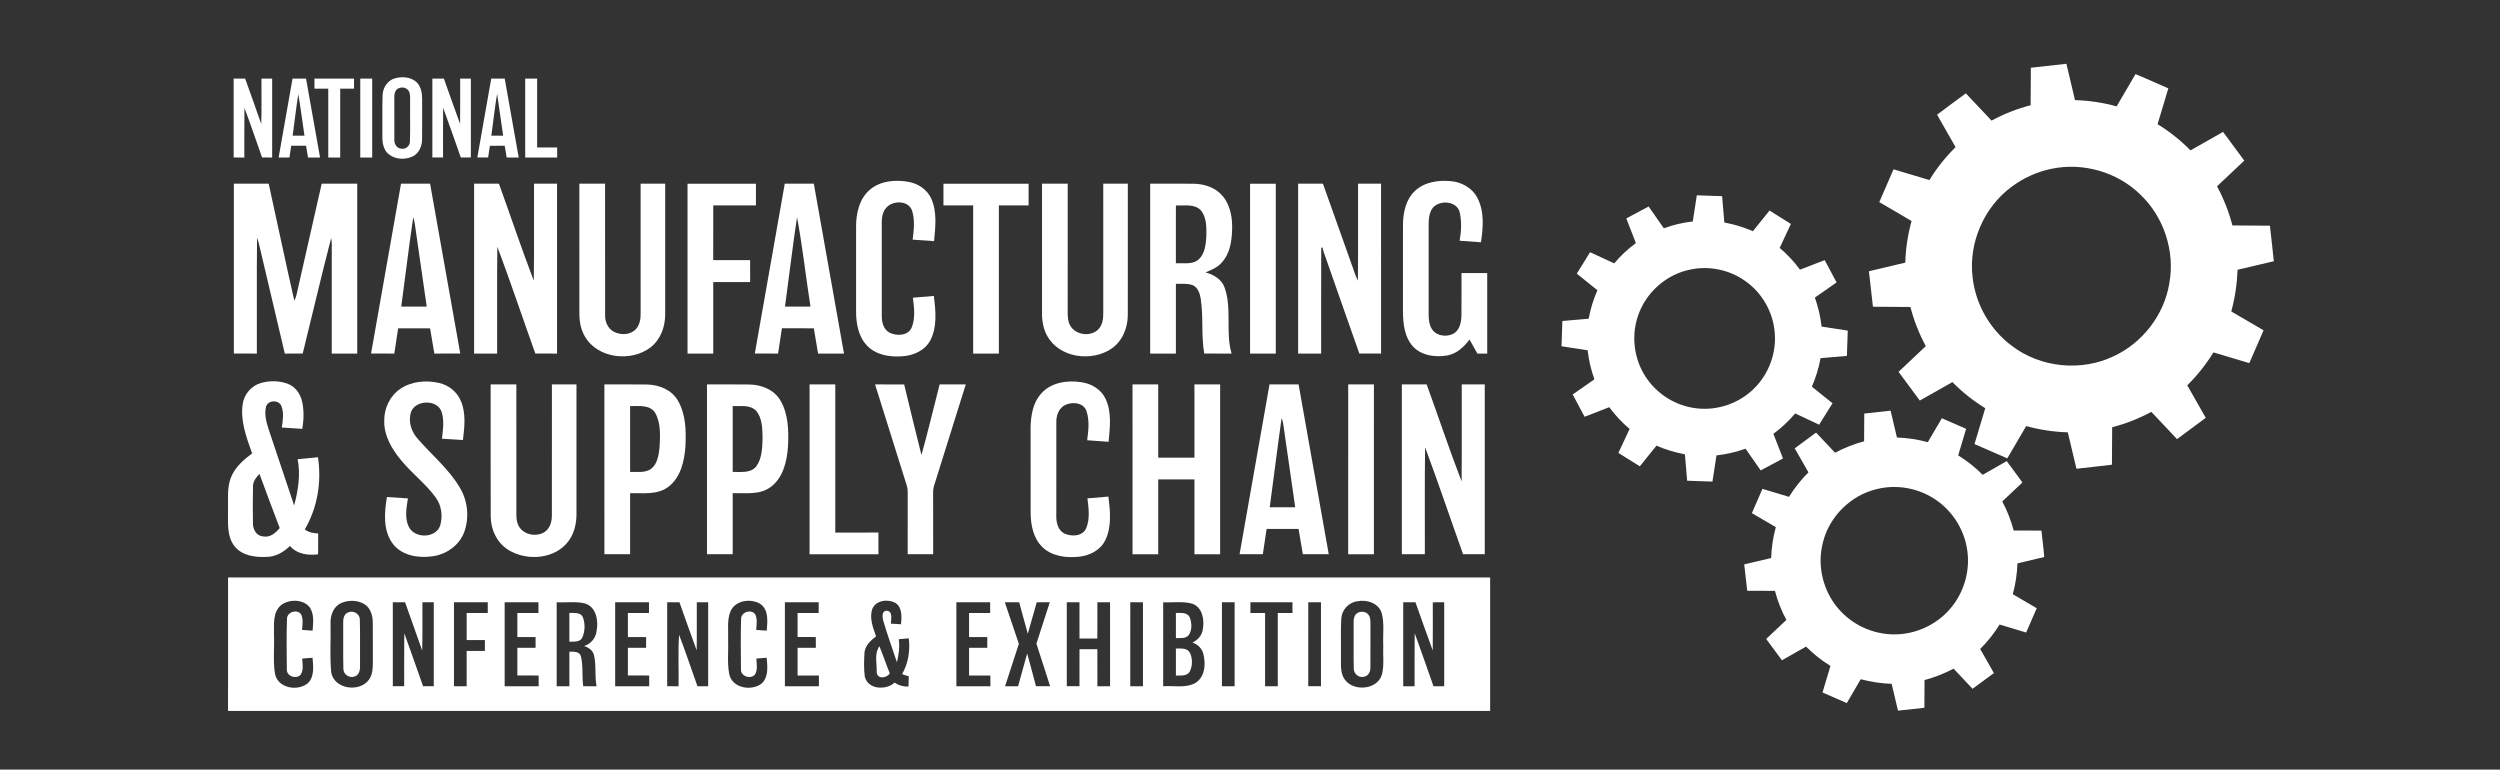 <?xml version="1.0" encoding="UTF-8"?>
<svg xmlns="http://www.w3.org/2000/svg" width="1491pt" height="459pt" viewBox="0 0 1491 459">
  <rect x="0" y="0" width="1491" height="459" fill="#333333" stroke="none"/>
  <g id="#ffffffff">
    <path fill="#ffffff" opacity="1.00" d=" M 1211.21 40.40 C 1218.28 39.66 1225.34 38.82 1232.41 38.04 C 1234.10 45.27 1235.83 52.48 1237.53 59.71 C 1245.92 59.94 1254.26 61.20 1262.35 63.45 C 1266.11 57.03 1269.87 50.60 1273.63 44.18 C 1280.16 46.99 1286.69 49.79 1293.19 52.69 C 1291.04 59.81 1288.91 66.94 1286.77 74.07 C 1293.90 78.46 1300.55 83.67 1306.38 89.69 C 1312.89 86.07 1319.34 82.33 1325.83 78.66 C 1330.04 84.37 1334.27 90.08 1338.48 95.80 C 1333.07 100.90 1327.65 106.01 1322.24 111.11 C 1326.20 118.50 1329.30 126.34 1331.42 134.46 C 1338.87 134.51 1346.31 134.53 1353.77 134.61 C 1354.52 141.68 1355.45 148.72 1356.09 155.80 C 1348.90 157.55 1341.69 159.21 1334.49 160.88 C 1334.18 169.28 1332.95 177.64 1330.73 185.75 C 1337.16 189.48 1343.57 193.26 1349.99 197.00 C 1347.15 203.52 1344.32 210.05 1341.48 216.57 C 1334.35 214.43 1327.23 212.26 1320.10 210.16 C 1315.69 217.30 1310.46 223.92 1304.48 229.80 C 1308.15 236.27 1311.84 242.72 1315.51 249.19 C 1309.81 253.43 1304.09 257.65 1298.38 261.88 C 1293.27 256.46 1288.16 251.05 1283.06 245.63 C 1275.67 249.60 1267.82 252.71 1259.70 254.81 C 1259.64 262.25 1259.63 269.70 1259.56 277.15 C 1252.50 277.94 1245.45 278.83 1238.39 279.55 C 1236.66 272.32 1234.97 265.07 1233.24 257.84 C 1224.85 257.61 1216.51 256.32 1208.42 254.11 C 1204.67 260.53 1200.91 266.95 1197.15 273.37 C 1190.64 270.50 1184.12 267.67 1177.59 264.85 C 1179.73 257.71 1181.90 250.59 1184.00 243.45 C 1176.87 239.06 1170.26 233.86 1164.41 227.88 C 1157.90 231.51 1151.47 235.26 1144.97 238.90 C 1140.74 233.19 1136.52 227.47 1132.30 221.75 C 1137.73 216.65 1143.15 211.55 1148.55 206.43 C 1144.56 199.05 1141.46 191.20 1139.37 183.08 C 1131.92 183.04 1124.47 183.03 1117.02 182.94 C 1116.22 175.88 1115.41 168.82 1114.62 161.77 C 1121.85 160.03 1129.10 158.38 1136.33 156.63 C 1136.55 148.24 1137.82 139.90 1140.06 131.81 C 1133.64 128.05 1127.22 124.27 1120.80 120.52 C 1123.63 114.00 1126.46 107.49 1129.30 100.98 C 1136.43 103.13 1143.57 105.25 1150.71 107.38 C 1155.07 100.23 1160.33 93.64 1166.30 87.75 C 1162.63 81.30 1158.98 74.83 1155.27 68.40 C 1160.95 64.10 1166.71 59.92 1172.43 55.67 C 1177.51 61.11 1182.63 66.52 1187.75 71.93 C 1195.11 67.94 1202.97 64.87 1211.07 62.75 C 1211.12 55.30 1211.15 47.85 1211.21 40.40 M 1223.47 100.68 C 1214.87 102.45 1206.69 106.17 1199.67 111.43 C 1183.21 123.62 1174.04 144.77 1176.43 165.13 C 1178.11 181.28 1186.79 196.54 1199.83 206.23 C 1216.84 219.28 1241.09 221.73 1260.44 212.52 C 1277.71 204.60 1290.63 187.92 1293.76 169.15 C 1297.35 149.90 1290.50 129.15 1276.22 115.76 C 1262.51 102.50 1242.12 96.73 1223.47 100.68 Z"></path>
    <path fill="#ffffff" opacity="1.00" d=" M 235.53 46.72 C 239.74 45.55 244.79 45.83 248.21 48.80 C 251.06 51.31 251.75 55.31 251.76 58.93 C 251.75 66.96 251.82 74.99 251.73 83.01 C 251.72 87.03 250.00 91.37 246.23 93.24 C 241.75 95.41 235.89 95.21 231.92 92.06 C 228.62 89.47 227.95 84.97 228.05 81.03 C 228.14 72.99 227.91 64.95 228.17 56.92 C 228.25 52.43 231.06 47.93 235.53 46.72 M 237.54 52.74 C 235.60 53.69 235.12 56.04 235.18 58.01 C 235.18 66.36 235.16 74.72 235.19 83.07 C 234.99 85.55 236.44 88.37 239.12 88.66 C 241.69 89.26 244.35 87.25 244.47 84.62 C 244.77 77.08 244.48 69.53 244.60 61.99 C 244.51 59.68 244.86 57.28 244.15 55.04 C 243.27 52.40 239.87 51.49 237.54 52.74 Z"></path>
    <path fill="#ffffff" opacity="1.00" d=" M 139.35 46.87 C 141.63 46.87 143.92 46.87 146.21 46.86 C 149.40 55.89 152.69 64.89 155.80 73.95 C 156.11 64.93 155.86 55.89 155.94 46.87 C 158.07 46.87 160.19 46.87 162.32 46.87 C 162.33 62.56 162.33 78.25 162.32 93.94 C 160.31 93.93 158.31 93.93 156.30 93.92 C 152.79 84.08 149.48 74.17 145.80 64.39 C 145.63 74.23 145.77 84.09 145.72 93.94 C 143.60 93.93 141.47 93.93 139.35 93.93 C 139.35 78.24 139.35 62.56 139.35 46.87 Z"></path>
    <path fill="#ffffff" opacity="1.00" d=" M 174.46 46.87 C 177.15 46.87 179.83 46.87 182.52 46.87 C 185.31 62.55 188.09 78.24 190.88 93.93 C 188.49 93.93 186.10 93.93 183.71 93.95 C 183.30 91.61 182.91 89.27 182.52 86.93 C 179.57 86.93 176.62 86.93 173.66 86.93 C 173.31 89.26 172.96 91.60 172.62 93.93 C 170.47 93.93 168.32 93.93 166.18 93.94 C 168.92 78.25 171.71 62.56 174.46 46.87 M 177.89 56.13 C 176.60 64.37 175.67 72.67 174.53 80.93 C 176.88 80.93 179.23 80.93 181.59 80.93 C 180.32 72.67 179.35 64.36 177.89 56.13 Z"></path>
    <path fill="#ffffff" opacity="1.00" d=" M 187.54 52.88 C 187.54 50.88 187.54 48.87 187.55 46.87 C 195.41 46.88 203.28 46.87 211.14 46.87 C 211.13 48.88 211.13 50.88 211.13 52.89 C 208.39 52.89 205.64 52.89 202.90 52.89 C 202.90 66.57 202.91 80.25 202.90 93.94 C 200.53 93.94 198.15 93.94 195.78 93.94 C 195.78 80.26 195.78 66.57 195.78 52.89 C 193.03 52.89 190.28 52.89 187.54 52.88 Z"></path>
    <path fill="#ffffff" opacity="1.00" d=" M 214.86 46.88 C 217.23 46.87 219.61 46.87 221.98 46.88 C 221.98 62.56 221.99 78.25 221.98 93.94 C 219.61 93.94 217.23 93.94 214.86 93.94 C 214.85 78.25 214.86 62.56 214.86 46.88 Z"></path>
    <path fill="#ffffff" opacity="1.00" d=" M 257.86 46.87 C 260.15 46.87 262.44 46.87 264.73 46.87 C 267.96 55.88 271.08 64.94 274.41 73.91 C 274.50 64.90 274.42 55.88 274.45 46.87 C 276.57 46.87 278.70 46.87 280.82 46.87 C 280.82 62.56 280.82 78.24 280.82 93.93 C 278.82 93.93 276.82 93.93 274.82 93.93 C 271.29 84.04 267.93 74.08 264.28 64.23 C 264.17 74.13 264.26 84.03 264.23 93.93 C 262.10 93.93 259.98 93.93 257.86 93.93 C 257.86 78.24 257.86 62.56 257.86 46.87 Z"></path>
    <path fill="#ffffff" opacity="1.00" d=" M 292.97 46.87 C 295.65 46.87 298.33 46.87 301.01 46.87 C 303.80 62.56 306.62 78.25 309.36 93.95 C 306.97 93.93 304.58 93.93 302.19 93.93 C 301.80 91.60 301.41 89.27 301.01 86.93 C 298.06 86.93 295.11 86.93 292.17 86.94 C 291.82 89.27 291.46 91.60 291.12 93.93 C 288.97 93.93 286.82 93.93 284.68 93.93 C 287.43 78.24 290.21 62.56 292.97 46.87 M 293.03 80.93 C 295.38 80.93 297.74 80.93 300.09 80.93 C 298.87 72.60 297.72 64.26 296.47 55.93 C 295.07 64.22 294.20 72.60 293.03 80.93 Z"></path>
    <path fill="#ffffff" opacity="1.00" d=" M 313.23 46.88 C 315.60 46.87 317.97 46.87 320.35 46.88 C 320.35 60.56 320.35 74.24 320.35 87.93 C 324.33 87.93 328.31 87.93 332.30 87.93 C 332.30 89.93 332.30 91.94 332.30 93.94 C 325.94 93.94 319.58 93.95 313.23 93.94 C 313.23 78.25 313.23 62.56 313.23 46.88 Z"></path>
    <path fill="#ffffff" opacity="1.00" d=" M 518.48 113.42 C 524.78 107.81 533.93 107.01 541.91 108.47 C 547.61 109.49 552.96 113.04 555.37 118.41 C 559.01 126.37 557.85 135.39 557.08 143.82 C 552.82 143.52 548.56 143.19 544.30 142.92 C 545.02 137.34 545.70 131.50 544.08 126.02 C 542.28 119.49 532.79 119.32 528.74 123.70 C 526.37 126.19 525.80 129.77 525.88 133.07 C 525.90 151.37 525.88 169.67 525.89 187.97 C 525.78 191.85 526.79 196.44 530.52 198.40 C 534.71 200.50 541.32 200.35 543.62 195.58 C 546.07 189.91 545.18 183.49 544.45 177.55 C 548.62 177.20 552.79 176.84 556.96 176.49 C 558.01 185.24 559.09 194.80 554.87 202.92 C 551.66 209.12 544.59 212.16 537.90 212.49 C 530.54 213.05 522.34 211.67 517.06 206.09 C 511.99 200.76 510.60 193.08 510.57 185.98 C 510.55 168.98 510.54 151.99 510.57 135.00 C 510.59 127.24 512.44 118.77 518.48 113.42 Z"></path>
    <path fill="#ffffff" opacity="1.00" d=" M 843.91 113.84 C 849.49 108.56 857.71 107.36 865.09 108.02 C 871.55 108.51 877.95 111.98 881.01 117.83 C 885.38 125.98 884.57 135.67 883.25 144.49 C 879.00 144.19 874.76 143.86 870.52 143.57 C 871.51 138.08 871.80 132.34 870.62 126.86 C 869.00 118.88 855.72 118.87 853.22 126.24 C 852.20 128.68 852.07 131.35 852.05 133.95 C 852.05 151.63 852.06 169.31 852.05 186.99 C 852.03 190.28 852.26 193.83 854.23 196.61 C 856.98 200.52 862.82 201.12 866.85 199.00 C 870.46 196.94 871.43 192.47 871.60 188.64 C 871.71 180.05 871.60 171.46 871.64 162.87 C 876.75 162.87 881.86 162.86 886.98 162.87 C 886.98 178.87 886.98 194.87 886.98 210.87 C 885.01 210.86 883.06 210.86 881.11 210.87 C 879.54 208.07 877.99 205.26 876.40 202.47 C 873.12 206.98 868.69 211.05 863.01 212.01 C 855.49 213.33 846.49 211.86 841.66 205.40 C 836.92 198.99 836.66 190.63 836.72 182.99 C 836.74 166.66 836.70 150.33 836.74 134.01 C 836.78 126.80 838.44 118.95 843.91 113.84 Z"></path>
    <path fill="#ffffff" opacity="1.00" d=" M 139.47 210.86 C 139.48 177.09 139.46 143.31 139.47 109.53 C 146.40 109.53 153.33 109.53 160.25 109.53 C 165.39 132.80 170.22 156.13 175.55 179.35 C 176.12 178.24 176.55 177.07 176.83 175.85 C 181.81 153.74 186.85 131.64 191.86 109.53 C 198.92 109.53 205.98 109.53 213.05 109.53 C 213.05 143.31 213.05 177.09 213.05 210.87 C 207.98 210.87 202.92 210.87 197.86 210.87 C 197.86 190.58 197.85 170.29 197.86 150.00 C 197.83 147.33 198.05 144.63 197.50 142.00 C 191.55 164.87 186.23 187.92 180.54 210.86 C 176.98 210.87 173.42 210.86 169.86 210.87 C 164.74 189.12 159.59 167.38 154.48 145.63 C 154.15 144.33 153.76 143.06 153.30 141.81 C 153.05 164.82 153.27 187.85 153.19 210.87 C 148.62 210.86 144.04 210.87 139.47 210.86 Z"></path>
    <path fill="#ffffff" opacity="1.00" d=" M 239.17 109.54 C 244.95 109.53 250.72 109.53 256.50 109.54 C 262.50 143.31 268.49 177.09 274.50 210.86 C 269.34 210.87 264.19 210.86 259.04 210.87 C 258.18 205.85 257.35 200.82 256.50 195.80 C 250.15 195.80 243.80 195.80 237.45 195.80 C 236.68 200.82 235.93 205.84 235.17 210.87 C 230.55 210.86 225.92 210.87 221.30 210.86 C 227.27 177.09 233.22 143.31 239.17 109.54 M 246.45 129.55 C 243.81 147.28 241.74 165.10 239.30 182.87 C 244.37 182.87 249.43 182.87 254.50 182.86 C 252.34 167.92 250.18 152.98 248.04 138.04 C 247.60 135.20 247.40 132.29 246.45 129.55 Z"></path>
    <path fill="#ffffff" opacity="1.00" d=" M 282.76 109.53 C 287.70 109.54 292.64 109.51 297.57 109.56 C 304.52 128.82 311.03 148.25 318.34 167.37 C 318.67 148.10 318.39 128.81 318.49 109.53 C 323.06 109.53 327.63 109.53 332.21 109.53 C 332.21 143.31 332.21 177.09 332.21 210.87 C 327.90 210.86 323.58 210.87 319.27 210.86 C 311.67 189.65 304.54 168.25 296.62 147.16 C 296.32 168.39 296.58 189.63 296.49 210.87 C 291.91 210.86 287.34 210.87 282.76 210.87 C 282.76 177.09 282.76 143.31 282.76 109.53 Z"></path>
    <path fill="#ffffff" opacity="1.00" d=" M 345.53 109.54 C 350.65 109.53 355.76 109.53 360.87 109.53 C 360.88 135.67 360.85 161.81 360.89 187.95 C 360.75 191.87 362.56 196.02 366.15 197.88 C 370.26 200.01 376.02 199.84 379.28 196.25 C 381.58 193.75 382.11 190.20 382.07 186.93 C 382.05 161.13 382.07 135.33 382.06 109.53 C 386.95 109.53 391.84 109.53 396.73 109.54 C 396.72 135.38 396.74 161.21 396.72 187.05 C 396.84 194.53 394.11 202.36 388.10 207.09 C 376.39 216.15 356.25 213.87 348.71 200.48 C 346.40 196.40 345.52 191.66 345.54 187.01 C 345.53 161.18 345.53 135.36 345.53 109.54 Z"></path>
    <path fill="#ffffff" opacity="1.00" d=" M 410.05 109.56 C 423.65 109.56 437.25 109.56 450.85 109.56 C 450.84 113.88 450.85 118.19 450.84 122.50 C 442.36 122.50 433.87 122.50 425.39 122.50 C 425.36 133.37 425.41 144.25 425.36 155.12 C 432.70 155.19 440.03 155.14 447.37 155.15 C 447.39 159.50 447.38 163.86 447.38 168.22 C 440.04 168.22 432.71 168.22 425.38 168.22 C 425.38 182.44 425.38 196.66 425.38 210.88 C 420.27 210.88 415.16 210.88 410.05 210.88 C 410.05 177.11 410.05 143.34 410.05 109.56 Z"></path>
    <path fill="#ffffff" opacity="1.00" d=" M 468.04 109.53 C 473.81 109.53 479.59 109.53 485.36 109.53 C 491.36 143.31 497.36 177.09 503.36 210.87 C 498.20 210.86 493.05 210.87 487.90 210.87 C 487.05 205.84 486.21 200.82 485.36 195.80 C 479.01 195.79 472.67 195.81 466.33 195.79 C 465.52 200.81 464.80 205.84 464.04 210.87 C 459.41 210.86 454.79 210.87 450.17 210.86 C 456.13 177.09 462.08 143.31 468.04 109.53 M 475.35 129.52 C 472.66 147.26 470.61 165.09 468.17 182.86 C 473.23 182.87 478.30 182.86 483.37 182.87 C 480.59 165.11 478.65 147.18 475.35 129.52 Z"></path>
    <path fill="#ffffff" opacity="1.00" d=" M 562.67 109.56 C 579.60 109.56 596.53 109.56 613.46 109.56 C 613.46 113.88 613.46 118.19 613.46 122.50 C 607.55 122.50 601.64 122.50 595.73 122.51 C 595.73 151.96 595.73 181.42 595.73 210.87 C 590.62 210.88 585.51 210.88 580.40 210.87 C 580.40 181.42 580.40 151.96 580.40 122.50 C 574.49 122.50 568.58 122.50 562.67 122.50 C 562.67 118.19 562.67 113.87 562.67 109.56 Z"></path>
    <path fill="#ffffff" opacity="1.00" d=" M 621.46 187.03 C 621.46 161.19 621.46 135.36 621.46 109.53 C 626.57 109.54 631.67 109.53 636.79 109.54 C 636.77 135.02 636.80 160.51 636.77 185.99 C 636.77 188.66 636.80 191.49 638.13 193.90 C 641.42 200.40 652.18 201.30 656.14 195.02 C 658.44 191.45 657.92 187.01 657.99 182.96 C 657.97 158.49 657.98 134.01 657.98 109.53 C 662.86 109.53 667.75 109.54 672.64 109.53 C 672.63 135.67 672.67 161.82 672.62 187.96 C 672.59 195.63 669.32 203.57 662.84 207.98 C 650.99 215.94 631.86 213.46 624.60 200.42 C 622.31 196.36 621.45 191.65 621.46 187.03 Z"></path>
    <path fill="#ffffff" opacity="1.00" d=" M 685.97 109.53 C 694.64 109.57 703.31 109.46 711.97 109.58 C 718.34 109.68 725.02 111.87 729.19 116.91 C 734.06 122.70 735.19 130.66 734.80 137.99 C 734.51 144.54 733.28 151.60 728.67 156.58 C 726.13 159.51 722.46 160.99 718.98 162.47 C 723.80 163.73 728.57 166.55 730.34 171.46 C 734.87 184.14 730.73 198.07 734.53 210.89 C 729.09 210.83 723.65 210.92 718.21 210.83 C 716.31 199.98 717.81 188.82 716.08 177.94 C 715.53 174.81 714.31 171.17 711.05 169.97 C 707.92 168.93 704.54 169.36 701.30 169.26 C 701.29 183.13 701.30 197.00 701.30 210.87 C 696.18 210.87 691.08 210.87 685.97 210.87 C 685.97 177.09 685.97 143.31 685.97 109.53 M 701.29 156.99 C 705.77 156.78 711.01 157.95 714.77 154.84 C 718.65 151.38 719.15 145.77 719.47 140.90 C 719.57 135.74 719.66 129.94 716.38 125.65 C 712.61 121.34 706.34 122.78 701.30 122.53 C 701.29 134.02 701.31 145.50 701.29 156.99 Z"></path>
    <path fill="#ffffff" opacity="1.00" d=" M 745.55 109.56 C 750.66 109.56 755.77 109.56 760.88 109.57 C 760.88 143.34 760.89 177.10 760.88 210.87 C 755.77 210.88 750.66 210.88 745.55 210.88 C 745.54 177.11 745.55 143.33 745.55 109.56 Z"></path>
    <path fill="#ffffff" opacity="1.00" d=" M 774.21 109.54 C 779.13 109.53 784.06 109.53 788.99 109.54 C 794.80 125.85 800.61 142.17 806.41 158.49 C 807.49 161.49 808.41 164.57 809.85 167.44 C 810.06 148.14 809.87 128.83 809.94 109.53 C 814.51 109.53 819.08 109.54 823.66 109.53 C 823.67 143.31 823.65 177.09 823.67 210.86 C 819.34 210.86 815.02 210.89 810.70 210.83 C 803.67 190.61 796.41 170.47 789.43 150.24 C 789.13 149.78 788.72 145.93 787.99 148.14 C 787.85 169.04 787.98 189.96 787.93 210.87 C 783.35 210.87 778.78 210.87 774.21 210.87 C 774.21 177.09 774.21 143.31 774.21 109.54 Z"></path>
    <path fill="#ffffff" opacity="1.00" d=" M 1011.98 116.48 C 1017.00 116.65 1022.03 116.82 1027.06 117.00 C 1027.50 122.23 1027.96 127.47 1028.40 132.71 C 1034.25 133.77 1039.97 135.50 1045.42 137.89 C 1048.71 133.78 1051.99 129.65 1055.34 125.57 C 1059.58 128.25 1063.83 130.89 1068.08 133.56 C 1065.87 138.33 1063.62 143.09 1061.40 147.86 C 1065.92 151.69 1070.02 156.03 1073.51 160.83 C 1078.43 158.96 1083.33 157.04 1088.24 155.13 C 1090.61 159.56 1092.95 164.00 1095.34 168.43 C 1091.03 171.45 1086.70 174.45 1082.39 177.47 C 1084.38 183.06 1085.72 188.87 1086.40 194.77 C 1091.60 195.57 1096.80 196.38 1102.00 197.18 C 1101.84 202.21 1101.67 207.23 1101.49 212.26 C 1096.25 212.71 1091.01 213.15 1085.77 213.61 C 1084.72 219.46 1082.95 225.16 1080.60 230.62 C 1084.71 233.89 1088.80 237.20 1092.91 240.50 C 1090.24 244.76 1087.58 249.03 1084.92 253.30 C 1080.20 250.98 1075.39 248.86 1070.66 246.59 C 1066.79 251.10 1062.44 255.20 1057.65 258.74 C 1059.55 263.64 1061.46 268.54 1063.37 273.43 C 1058.96 275.86 1054.49 278.16 1050.06 280.54 C 1047.05 276.22 1044.04 271.90 1041.03 267.59 C 1035.43 269.59 1029.61 270.93 1023.71 271.61 C 1022.91 276.81 1022.11 282.01 1021.31 287.22 C 1016.28 287.03 1011.25 286.87 1006.22 286.70 C 1005.79 281.46 1005.33 276.23 1004.89 270.99 C 999.07 269.82 993.33 268.21 987.91 265.78 C 984.58 269.87 981.32 274.00 978.00 278.10 C 973.75 275.41 969.46 272.79 965.20 270.12 C 967.44 265.36 969.66 260.59 971.90 255.83 C 967.36 251.99 963.28 247.63 959.75 242.84 C 954.86 244.79 949.96 246.69 945.06 248.57 C 942.69 244.13 940.32 239.70 937.95 235.26 C 942.27 232.25 946.60 229.25 950.90 226.22 C 948.89 220.63 947.55 214.82 946.88 208.92 C 941.68 208.11 936.48 207.32 931.29 206.51 C 931.45 201.49 931.62 196.46 931.79 191.44 C 937.02 190.98 942.26 190.54 947.50 190.08 C 948.56 184.24 950.30 178.53 952.70 173.10 C 948.61 169.78 944.48 166.51 940.39 163.20 C 943.01 158.94 945.73 154.74 948.29 150.43 C 953.15 152.52 957.88 154.92 962.72 157.07 C 966.50 152.52 970.87 148.47 975.65 144.98 C 973.74 140.08 971.84 135.18 969.93 130.28 C 974.38 127.94 978.80 125.53 983.24 123.15 C 986.27 127.47 989.27 131.83 992.31 136.14 C 997.87 134.08 1003.68 132.75 1009.58 132.08 C 1010.37 126.88 1011.17 121.68 1011.98 116.48 M 1008.53 160.68 C 993.88 163.40 981.30 174.61 976.77 188.78 C 972.80 200.62 974.58 214.19 981.41 224.64 C 988.10 235.08 999.64 242.24 1011.97 243.54 C 1024.51 245.01 1037.60 240.42 1046.43 231.39 C 1055.07 222.75 1059.61 210.22 1058.42 198.05 C 1057.39 185.86 1050.68 174.29 1040.56 167.38 C 1031.37 160.93 1019.53 158.45 1008.53 160.68 Z"></path>
    <path fill="#ffffff" opacity="1.00" d=" M 155.59 228.41 C 160.90 226.92 166.80 226.96 171.95 229.04 C 176.11 230.73 178.97 234.66 180.04 238.94 C 181.42 244.43 181.20 250.21 180.30 255.77 C 176.22 255.52 172.14 255.23 168.06 254.98 C 168.73 250.75 169.44 246.18 167.79 242.09 C 166.20 238.30 159.85 238.52 158.66 242.51 C 157.58 246.95 158.77 251.57 160.14 255.81 C 165.25 271.02 170.29 286.25 175.42 301.45 C 177.81 292.54 179.35 283.03 177.51 273.88 C 181.55 273.50 185.59 273.08 189.63 272.70 C 191.88 287.38 189.35 302.88 181.77 315.74 C 184.07 317.53 186.91 318.08 189.76 318.13 C 189.69 322.29 189.74 326.44 189.72 330.60 C 183.73 331.36 177.03 330.50 172.94 325.59 C 169.21 329.28 164.33 332.12 158.95 332.13 C 152.09 332.48 144.05 331.38 139.65 325.48 C 135.25 319.60 136.06 311.87 136.00 304.97 C 136.21 298.21 135.18 291.13 137.77 284.70 C 140.17 278.63 145.24 274.20 150.38 270.45 C 147.05 261.06 143.26 251.19 144.73 241.05 C 145.53 235.18 149.90 230.07 155.59 228.41 M 150.89 290.01 C 150.70 297.32 150.77 304.65 150.86 311.97 C 150.72 315.55 152.86 319.60 156.78 319.88 C 160.94 320.86 164.39 317.88 166.83 314.91 C 162.67 304.20 158.74 293.40 154.75 282.63 C 152.78 284.65 150.90 287.04 150.89 290.01 Z"></path>
    <path fill="#ffffff" opacity="1.00" d=" M 238.85 231.84 C 245.56 227.32 254.26 226.64 261.99 228.42 C 267.64 229.74 272.64 233.71 274.85 239.13 C 278.03 246.48 277.00 254.72 276.10 262.43 C 271.93 262.17 267.75 261.90 263.58 261.64 C 264.21 256.45 264.99 251.03 263.47 245.93 C 261.01 237.51 246.22 238.42 244.78 247.06 C 243.62 252.39 245.65 257.85 249.23 261.81 C 257.60 271.44 267.71 279.72 274.25 290.84 C 278.96 298.61 279.96 308.52 276.95 317.09 C 274.12 325.05 266.41 330.57 258.18 331.74 C 249.85 332.99 240.01 331.55 234.47 324.56 C 228.31 316.60 229.19 305.78 230.77 296.43 C 234.94 296.69 239.11 296.96 243.28 297.23 C 242.42 302.80 241.21 308.95 243.83 314.23 C 247.31 321.26 259.66 321.14 262.47 313.61 C 264.21 307.87 263.37 301.22 259.64 296.41 C 253.74 288.38 245.65 282.33 239.36 274.64 C 233.80 268.00 228.94 259.93 229.17 250.97 C 229.01 243.52 232.61 236.01 238.85 231.84 Z"></path>
    <path fill="#ffffff" opacity="1.00" d=" M 620.85 234.85 C 626.71 228.03 636.56 226.60 645.03 227.97 C 650.98 228.80 656.76 232.26 659.35 237.84 C 663.15 245.83 661.94 254.99 661.18 263.49 C 656.92 263.20 652.65 262.87 648.39 262.57 C 649.14 256.79 649.89 250.68 647.94 245.06 C 646.09 239.82 639.00 239.45 634.78 241.79 C 631.26 243.83 629.86 248.14 629.99 252.01 C 629.98 270.36 630.00 288.71 629.98 307.06 C 629.82 311.18 630.74 316.16 634.81 318.18 C 639.08 320.22 645.79 319.91 647.86 314.94 C 650.12 309.33 649.27 303.05 648.55 297.22 C 652.72 296.88 656.88 296.51 661.06 296.17 C 662.11 304.80 663.15 314.19 659.15 322.26 C 656.18 328.29 649.56 331.54 643.08 332.06 C 635.65 332.83 627.32 331.71 621.72 326.32 C 616.31 321.11 614.73 313.25 614.68 306.01 C 614.63 290.35 614.68 274.69 614.65 259.04 C 614.45 250.68 615.08 241.44 620.85 234.85 Z"></path>
    <path fill="#ffffff" opacity="1.00" d=" M 292.62 229.27 C 297.73 229.26 302.84 229.27 307.95 229.26 C 307.96 255.20 307.94 281.13 307.96 307.07 C 307.95 309.50 308.28 312.03 309.61 314.14 C 312.69 319.18 320.26 320.40 325.03 317.13 C 328.20 314.87 329.21 310.74 329.14 307.05 C 329.15 281.12 329.14 255.19 329.15 229.26 C 334.03 229.27 338.92 229.27 343.81 229.27 C 343.81 254.86 343.81 280.46 343.81 306.06 C 343.90 311.76 342.67 317.64 339.32 322.36 C 331.39 333.55 314.35 334.86 303.20 327.98 C 296.39 323.79 292.67 315.79 292.66 307.93 C 292.57 281.71 292.65 255.49 292.62 229.27 Z"></path>
    <path fill="#ffffff" opacity="1.00" d=" M 360.46 229.27 C 368.98 229.30 377.50 229.19 386.01 229.32 C 393.08 229.47 400.53 232.47 404.22 238.79 C 409.06 246.94 409.22 256.85 408.80 266.04 C 408.19 274.92 406.01 284.87 398.44 290.47 C 391.89 295.31 383.40 293.96 375.80 294.13 C 375.80 306.26 375.79 318.40 375.80 330.53 C 370.69 330.54 365.58 330.53 360.47 330.54 C 360.46 296.78 360.47 263.02 360.46 229.27 M 375.80 242.20 C 375.79 255.29 375.80 268.38 375.80 281.47 C 380.03 281.27 384.90 282.28 388.51 279.46 C 392.18 276.44 392.83 271.33 393.36 266.91 C 393.71 260.06 394.26 252.56 390.81 246.34 C 387.66 241.17 380.92 242.28 375.80 242.20 Z"></path>
    <path fill="#ffffff" opacity="1.00" d=" M 421.65 229.27 C 430.11 229.30 438.57 229.20 447.03 229.32 C 454.06 229.44 461.50 232.33 465.27 238.57 C 470.23 246.73 470.40 256.72 469.98 265.98 C 469.38 274.94 467.16 285.06 459.41 290.60 C 452.89 295.31 444.50 293.94 436.98 294.13 C 436.97 306.27 436.98 318.40 436.98 330.53 C 431.87 330.53 426.76 330.53 421.65 330.53 C 421.65 296.78 421.65 263.03 421.65 229.27 M 436.98 242.20 C 436.98 255.29 436.98 268.38 436.98 281.47 C 441.76 281.34 447.79 282.41 451.11 278.04 C 454.61 273.13 454.61 266.75 454.81 260.98 C 454.67 255.55 454.65 249.39 450.96 245.01 C 447.35 241.21 441.66 242.38 436.98 242.20 Z"></path>
    <path fill="#ffffff" opacity="1.00" d=" M 482.83 229.24 C 487.94 229.24 493.05 229.24 498.16 229.24 C 498.16 258.70 498.15 288.16 498.16 317.63 C 506.74 317.62 515.31 317.62 523.89 317.62 C 523.89 321.93 523.89 326.24 523.89 330.56 C 510.20 330.55 496.51 330.56 482.83 330.55 C 482.83 296.78 482.82 263.01 482.83 229.24 Z"></path>
    <path fill="#ffffff" opacity="1.00" d=" M 521.89 229.27 C 527.68 229.28 533.46 229.24 539.25 229.29 C 542.67 243.33 545.97 257.39 549.56 271.38 C 553.48 257.43 556.74 243.29 560.40 229.27 C 565.60 229.26 570.79 229.27 575.99 229.26 C 569.75 249.23 563.53 269.20 557.25 289.15 C 556.70 290.72 556.45 292.36 556.52 294.02 C 556.56 306.19 556.54 318.36 556.54 330.53 C 551.47 330.53 546.41 330.53 541.35 330.54 C 541.35 318.37 541.33 306.20 541.36 294.03 C 541.42 292.33 541.20 290.63 540.63 289.03 C 534.35 269.12 528.14 249.19 521.89 229.27 Z"></path>
    <path fill="#ffffff" opacity="1.00" d=" M 675.43 229.24 C 680.54 229.24 685.65 229.24 690.76 229.24 C 690.77 243.82 690.76 258.39 690.77 272.97 C 697.96 272.97 705.16 272.97 712.36 272.97 C 712.36 258.39 712.36 243.82 712.36 229.24 C 717.47 229.24 722.58 229.24 727.69 229.24 C 727.69 263.01 727.70 296.78 727.69 330.55 C 722.58 330.55 717.47 330.55 712.36 330.55 C 712.36 315.67 712.36 300.78 712.36 285.90 C 705.16 285.90 697.96 285.90 690.77 285.90 C 690.76 300.78 690.77 315.67 690.76 330.55 C 685.65 330.55 680.54 330.55 675.44 330.55 C 675.43 296.78 675.44 263.01 675.43 229.24 Z"></path>
    <path fill="#ffffff" opacity="1.00" d=" M 757.14 229.26 C 762.92 229.27 768.70 229.26 774.48 229.27 C 780.47 263.02 786.47 296.78 792.46 330.53 C 787.31 330.53 782.16 330.53 777.01 330.53 C 776.15 325.51 775.31 320.49 774.47 315.47 C 768.12 315.47 761.76 315.47 755.41 315.47 C 754.65 320.49 753.89 325.51 753.15 330.53 C 748.52 330.53 743.90 330.53 739.28 330.53 C 745.24 296.78 751.18 263.02 757.14 229.26 M 764.36 249.38 C 761.83 267.07 759.67 284.82 757.28 302.53 C 762.34 302.53 767.40 302.53 772.47 302.53 C 770.23 286.97 767.96 271.42 765.75 255.86 C 765.41 253.68 765.28 251.42 764.36 249.38 Z"></path>
    <path fill="#ffffff" opacity="1.00" d=" M 804.07 229.24 C 809.17 229.24 814.29 229.23 819.40 229.25 C 819.39 263.02 819.40 296.78 819.39 330.55 C 814.28 330.55 809.17 330.56 804.06 330.55 C 804.07 296.78 804.06 263.01 804.07 229.24 Z"></path>
    <path fill="#ffffff" opacity="1.00" d=" M 836.06 229.26 C 840.99 229.27 845.93 229.27 850.86 229.27 C 857.89 248.51 864.30 268.00 871.70 287.09 C 871.90 267.82 871.72 248.54 871.79 229.26 C 876.36 229.27 880.93 229.26 885.51 229.27 C 885.50 263.02 885.51 296.78 885.51 330.53 C 881.19 330.53 876.88 330.53 872.57 330.53 C 864.98 309.30 857.80 287.91 849.93 266.78 C 849.59 288.02 849.87 309.28 849.78 330.53 C 845.20 330.54 840.63 330.53 836.06 330.53 C 836.06 296.78 836.05 263.02 836.06 229.26 Z"></path>
    <path fill="#ffffff" opacity="1.00" d=" M 1111.85 246.65 C 1117.08 246.06 1122.32 245.50 1127.56 244.92 C 1128.80 250.26 1130.10 255.60 1131.34 260.95 C 1137.55 261.15 1143.74 262.05 1149.74 263.73 C 1152.55 258.99 1155.32 254.21 1158.11 249.45 C 1162.95 251.53 1167.79 253.60 1172.60 255.76 C 1171.01 261.03 1169.44 266.31 1167.86 271.58 C 1173.16 274.86 1178.07 278.75 1182.46 283.19 C 1187.23 280.45 1192.03 277.75 1196.81 275.00 C 1199.91 279.26 1203.10 283.46 1206.17 287.74 C 1202.14 291.49 1198.16 295.29 1194.15 299.05 C 1197.08 304.55 1199.37 310.38 1200.97 316.40 C 1206.47 316.36 1211.99 316.46 1217.50 316.47 C 1218.06 321.71 1218.80 326.94 1219.17 332.20 C 1213.84 333.44 1208.53 334.74 1203.21 336.00 C 1202.98 342.21 1202.08 348.39 1200.43 354.38 C 1205.20 357.15 1209.96 359.94 1214.71 362.74 C 1212.60 367.57 1210.52 372.41 1208.39 377.24 C 1203.12 375.63 1197.84 374.08 1192.57 372.47 C 1189.27 377.75 1185.42 382.68 1180.98 387.05 C 1183.71 391.83 1186.44 396.62 1189.16 401.42 C 1184.92 404.56 1180.68 407.69 1176.43 410.80 C 1172.67 406.78 1168.89 402.79 1165.12 398.78 C 1159.62 401.68 1153.81 403.99 1147.79 405.59 C 1147.76 411.10 1147.71 416.61 1147.70 422.12 C 1142.46 422.74 1137.21 423.30 1131.97 423.83 C 1130.70 418.50 1129.45 413.16 1128.18 407.84 C 1121.94 407.65 1115.76 406.64 1109.73 405.09 C 1107.01 409.87 1104.18 414.57 1101.43 419.32 C 1096.60 417.21 1091.76 415.12 1086.94 412.99 C 1088.51 407.70 1090.12 402.43 1091.69 397.14 C 1086.37 393.93 1081.52 390.00 1077.13 385.62 C 1072.33 388.32 1067.55 391.07 1062.75 393.78 C 1059.61 389.55 1056.49 385.31 1053.35 381.08 C 1057.36 377.29 1061.37 373.51 1065.39 369.73 C 1062.45 364.24 1060.15 358.42 1058.58 352.40 C 1053.06 352.43 1047.55 352.29 1042.04 352.33 C 1041.43 347.09 1040.84 341.84 1040.25 336.60 C 1045.62 335.39 1050.97 334.06 1056.33 332.80 C 1056.50 326.57 1057.46 320.39 1059.10 314.38 C 1054.33 311.62 1049.58 308.82 1044.83 306.04 C 1046.92 301.21 1049.03 296.39 1051.12 291.55 C 1056.40 293.13 1061.68 294.72 1066.97 296.31 C 1070.23 291.00 1074.13 286.11 1078.56 281.73 C 1075.84 276.95 1073.13 272.16 1070.38 267.40 C 1074.60 264.23 1078.84 261.10 1083.10 257.99 C 1086.87 262.00 1090.66 265.99 1094.43 270.01 C 1099.92 267.10 1105.72 264.78 1111.75 263.20 C 1111.77 257.68 1111.81 252.16 1111.85 246.65 M 1119.42 291.67 C 1103.73 295.30 1090.75 308.26 1087.08 323.94 C 1083.47 338.07 1087.65 353.82 1097.66 364.41 C 1106.33 373.75 1119.20 378.99 1131.93 378.29 C 1144.51 377.72 1156.71 371.42 1164.41 361.43 C 1172.17 351.57 1175.38 338.28 1172.89 325.97 C 1170.67 314.35 1163.51 303.76 1153.51 297.42 C 1143.55 290.97 1130.94 288.81 1119.42 291.67 Z"></path>
    <path fill="#ffffff" opacity="1.00" d=" M 136.01 344.39 C 386.91 344.41 637.82 344.40 888.72 344.40 C 888.72 370.93 888.72 397.46 888.72 424.00 C 637.82 424.00 386.91 424.00 136.00 424.00 C 136.00 397.46 135.99 370.93 136.01 344.39 M 435.56 364.84 C 433.53 370.00 434.48 375.65 434.26 381.05 C 434.54 388.00 433.61 395.08 434.90 401.96 C 436.56 410.44 448.29 412.46 454.37 407.54 C 458.50 403.62 457.69 397.38 457.24 392.27 C 455.18 392.43 453.13 392.60 451.09 392.77 C 451.23 395.90 451.98 399.39 450.28 402.24 C 447.71 405.39 441.56 403.33 441.91 399.05 C 441.83 389.02 441.67 378.97 441.99 368.95 C 442.09 364.89 448.31 363.06 450.47 366.49 C 451.81 369.36 451.18 372.63 451.01 375.68 C 453.10 375.81 455.19 375.96 457.29 376.12 C 457.71 370.79 458.55 363.92 453.65 360.31 C 447.89 356.61 438.30 357.96 435.56 364.84 M 520.24 363.17 C 518.37 368.64 520.68 374.35 522.48 379.52 C 519.33 381.92 516.08 384.90 515.59 389.07 C 515.31 393.84 515.12 398.70 515.75 403.44 C 517.43 411.20 528.40 411.89 533.51 407.12 C 535.98 408.80 538.83 409.60 541.83 409.46 C 541.91 407.41 541.94 405.37 541.99 403.34 C 540.63 402.97 539.29 402.55 537.99 402.06 C 541.71 395.64 542.90 387.99 541.99 380.68 C 540.00 380.85 538.01 381.04 536.03 381.23 C 536.68 385.83 536.01 390.49 534.92 394.98 C 532.19 386.63 529.12 378.38 526.70 369.94 C 526.19 367.93 525.87 364.08 528.95 364.23 C 532.65 364.64 531.35 369.41 531.33 371.96 C 533.34 372.05 535.35 372.17 537.37 372.30 C 537.77 368.03 538.19 362.53 534.25 359.72 C 529.76 357.07 522.42 357.87 520.24 363.17 M 809.44 358.61 C 804.31 359.27 800.20 363.81 799.94 368.95 C 799.49 376.29 799.86 383.65 799.74 391.00 C 799.84 395.26 799.23 399.81 801.13 403.79 C 805.45 412.74 821.38 412.07 824.21 402.22 C 825.62 396.63 824.71 390.77 824.97 385.07 C 824.66 378.67 825.73 372.10 824.10 365.85 C 822.37 359.70 815.16 357.41 809.44 358.61 M 167.80 360.75 C 162.37 365.13 163.54 372.85 163.41 379.02 C 163.72 386.68 162.71 394.47 164.07 402.06 C 165.82 410.49 177.53 412.44 183.58 407.50 C 187.65 403.57 186.84 397.37 186.40 392.27 C 184.34 392.43 182.28 392.60 180.23 392.77 C 180.40 395.95 181.18 399.55 179.32 402.39 C 176.66 405.29 170.80 403.31 171.06 399.13 C 170.99 389.04 170.81 378.92 171.16 368.84 C 171.36 364.92 177.22 363.16 179.51 366.30 C 181.02 369.19 180.34 372.58 180.16 375.69 C 182.25 375.82 184.34 375.96 186.43 376.12 C 186.79 371.31 187.56 365.76 184.33 361.71 C 180.22 357.29 172.52 357.35 167.80 360.75 M 203.49 359.66 C 198.81 361.73 196.93 367.09 197.14 371.90 C 197.33 381.54 196.66 391.24 197.52 400.85 C 199.14 411.10 214.62 413.21 220.17 405.19 C 222.22 402.23 222.37 398.49 222.37 395.03 C 222.32 387.04 222.43 379.04 222.32 371.06 C 222.28 367.08 221.00 362.69 217.50 360.42 C 213.38 357.80 207.89 357.76 203.49 359.66 M 234.27 359.20 C 234.28 375.89 234.26 392.58 234.28 409.27 C 236.53 409.26 238.79 409.26 241.05 409.26 C 241.10 398.73 240.97 388.19 241.12 377.66 C 244.97 388.15 248.57 398.73 252.32 409.26 C 254.44 409.26 256.57 409.26 258.70 409.27 C 258.71 392.58 258.70 375.89 258.71 359.20 C 256.44 359.20 254.18 359.20 251.92 359.20 C 251.84 368.79 252.08 378.39 251.79 387.97 C 248.43 378.37 244.97 368.80 241.59 359.21 C 239.14 359.20 236.71 359.20 234.27 359.20 M 270.75 359.20 C 270.75 375.89 270.75 392.58 270.75 409.27 C 273.27 409.26 275.80 409.26 278.32 409.27 C 278.32 402.24 278.33 395.22 278.32 388.20 C 281.94 388.20 285.57 388.20 289.19 388.20 C 289.19 386.04 289.19 383.89 289.19 381.73 C 285.57 381.73 281.95 381.73 278.32 381.73 C 278.33 376.35 278.32 370.97 278.33 365.60 C 282.52 365.60 286.71 365.60 290.90 365.60 C 290.90 363.46 290.90 361.33 290.90 359.20 C 284.18 359.20 277.47 359.20 270.75 359.20 M 300.98 359.20 C 300.98 375.89 300.98 392.58 300.98 409.27 C 307.74 409.27 314.50 409.27 321.26 409.27 C 321.26 407.13 321.26 405.00 321.26 402.87 C 317.02 402.86 312.78 402.87 308.55 402.86 C 308.55 397.35 308.55 391.84 308.55 386.34 C 312.17 386.33 315.80 386.33 319.42 386.33 C 319.42 384.20 319.42 382.06 319.42 379.93 C 315.79 379.93 312.17 379.93 308.55 379.93 C 308.55 375.15 308.55 370.37 308.55 365.60 C 312.74 365.60 316.93 365.60 321.13 365.60 C 321.13 363.46 321.13 361.33 321.13 359.20 C 314.41 359.19 307.70 359.20 300.98 359.20 M 332.00 359.20 C 331.99 375.89 332.00 392.58 332.00 409.27 C 334.52 409.26 337.04 409.26 339.57 409.27 C 339.58 402.40 339.56 395.53 339.58 388.66 C 342.02 388.73 345.60 388.32 346.45 391.37 C 347.88 397.21 347.01 403.33 347.83 409.26 C 350.49 409.26 353.15 409.26 355.82 409.30 C 354.53 403.17 355.77 396.79 354.24 390.71 C 353.57 387.84 351.01 386.11 348.35 385.29 C 352.46 384.07 355.42 380.39 355.84 376.14 C 356.97 370.14 355.61 362.06 348.98 359.93 C 343.45 358.51 337.64 359.49 332.00 359.20 M 366.89 359.20 C 366.89 375.89 366.89 392.58 366.89 409.27 C 373.65 409.27 380.42 409.27 387.18 409.27 C 387.18 407.13 387.18 405.00 387.18 402.87 C 382.94 402.86 378.70 402.87 374.47 402.86 C 374.48 397.35 374.47 391.84 374.47 386.33 C 378.09 386.33 381.72 386.33 385.34 386.33 C 385.34 384.19 385.34 382.06 385.34 379.93 C 381.72 379.93 378.09 379.93 374.47 379.93 C 374.47 375.15 374.47 370.38 374.47 365.60 C 378.66 365.60 382.86 365.60 387.05 365.60 C 387.05 363.46 387.05 361.33 387.05 359.20 C 380.33 359.20 373.61 359.20 366.89 359.20 M 397.91 359.20 C 397.91 375.89 397.91 392.57 397.91 409.26 C 400.17 409.26 402.42 409.26 404.68 409.28 C 404.92 399.05 404.28 388.78 405.02 378.59 C 408.90 388.72 412.28 399.05 415.96 409.27 C 418.08 409.26 420.21 409.26 422.35 409.27 C 422.35 392.58 422.35 375.89 422.35 359.20 C 420.08 359.20 417.82 359.20 415.57 359.20 C 415.51 368.76 415.67 378.33 415.49 387.89 C 411.97 378.36 408.66 368.75 405.22 359.20 C 402.78 359.20 400.34 359.20 397.91 359.20 M 468.11 359.20 C 468.11 375.89 468.11 392.58 468.11 409.27 C 474.87 409.26 481.63 409.27 488.40 409.27 C 488.39 407.13 488.40 405.00 488.40 402.87 C 484.16 402.86 479.92 402.86 475.68 402.87 C 475.68 397.35 475.68 391.84 475.68 386.33 C 479.31 386.33 482.94 386.34 486.57 386.33 C 486.54 384.19 486.54 382.06 486.54 379.93 C 482.91 379.93 479.29 379.95 475.67 379.91 C 475.69 375.14 475.68 370.37 475.68 365.60 C 479.87 365.60 484.06 365.60 488.26 365.60 C 488.25 363.46 488.25 361.33 488.26 359.21 C 481.54 359.19 474.83 359.21 468.11 359.20 M 570.38 359.20 C 570.39 375.89 570.37 392.58 570.38 409.27 C 577.14 409.26 583.90 409.26 590.66 409.27 C 590.65 407.13 590.65 405.00 590.66 402.87 C 586.42 402.87 582.18 402.87 577.95 402.87 C 577.95 397.35 577.95 391.84 577.95 386.33 C 581.57 386.33 585.19 386.33 588.81 386.33 C 588.81 384.19 588.81 382.06 588.81 379.93 C 585.19 379.93 581.57 379.93 577.95 379.93 C 577.95 375.15 577.95 370.38 577.95 365.60 C 582.14 365.60 586.33 365.60 590.53 365.60 C 590.52 363.46 590.52 361.33 590.53 359.20 C 583.81 359.20 577.09 359.20 570.38 359.20 M 599.28 359.20 C 602.08 367.46 604.86 375.71 607.65 383.97 C 604.90 392.40 602.15 400.83 599.42 409.27 C 602.00 409.26 604.59 409.26 607.18 409.27 C 608.99 402.76 610.75 396.23 612.60 389.74 C 614.48 396.21 616.10 402.76 617.86 409.27 C 620.67 409.26 623.48 409.26 626.29 409.26 C 623.57 400.79 620.86 392.32 618.12 383.86 C 620.76 375.63 623.44 367.42 626.09 359.20 C 623.49 359.20 620.90 359.20 618.31 359.20 C 616.54 365.46 614.82 371.72 612.99 377.96 C 611.19 371.73 609.57 365.45 607.84 359.20 C 604.98 359.20 602.13 359.20 599.28 359.20 M 636.23 359.20 C 636.23 375.89 636.23 392.58 636.23 409.26 C 638.75 409.26 641.27 409.26 643.80 409.27 C 643.80 401.91 643.80 394.55 643.81 387.20 C 647.36 387.20 650.91 387.20 654.47 387.20 C 654.48 394.55 654.47 401.91 654.48 409.27 C 656.99 409.26 659.52 409.26 662.05 409.27 C 662.05 392.58 662.05 375.89 662.04 359.20 C 659.51 359.20 656.99 359.20 654.47 359.20 C 654.46 366.41 654.51 373.62 654.44 380.83 C 650.89 380.78 647.35 380.80 643.81 380.80 C 643.80 373.60 643.80 366.40 643.80 359.20 C 641.27 359.20 638.75 359.20 636.23 359.20 M 674.10 359.20 C 674.09 375.89 674.09 392.58 674.09 409.27 C 676.61 409.26 679.13 409.26 681.66 409.27 C 681.67 392.58 681.66 375.89 681.67 359.20 C 679.14 359.20 676.61 359.20 674.10 359.20 M 693.72 359.20 C 693.71 375.89 693.72 392.58 693.72 409.26 C 699.96 408.85 706.74 410.46 712.56 407.54 C 718.64 404.16 719.28 396.02 717.66 389.96 C 716.90 386.71 714.30 384.30 711.23 383.23 C 714.27 381.69 716.84 379.01 717.34 375.51 C 718.43 369.88 717.27 362.21 711.10 360.06 C 705.48 358.41 699.49 359.52 693.72 359.20 M 728.76 359.20 C 728.75 375.89 728.76 392.58 728.76 409.27 C 731.28 409.26 733.80 409.26 736.33 409.27 C 736.33 392.58 736.33 375.89 736.33 359.20 C 733.80 359.20 731.28 359.20 728.76 359.20 M 745.75 359.20 C 745.74 361.33 745.73 363.46 745.75 365.60 C 748.66 365.60 751.58 365.60 754.50 365.60 C 754.50 380.15 754.50 394.71 754.50 409.27 C 757.02 409.26 759.54 409.26 762.07 409.27 C 762.07 394.71 762.07 380.16 762.07 365.60 C 764.99 365.60 767.91 365.60 770.83 365.60 C 770.83 363.46 770.83 361.33 770.84 359.20 C 762.47 359.20 754.11 359.20 745.75 359.20 M 780.25 359.20 C 780.25 375.89 780.25 392.58 780.24 409.26 C 782.76 409.26 785.29 409.26 787.83 409.27 C 787.82 392.58 787.83 375.89 787.83 359.20 C 785.29 359.20 782.77 359.20 780.25 359.20 M 836.88 359.20 C 836.88 375.89 836.88 392.58 836.88 409.27 C 839.13 409.26 841.39 409.26 843.66 409.27 C 843.70 398.74 843.59 388.22 843.71 377.70 C 847.61 388.16 851.17 398.75 854.93 409.27 C 857.05 409.26 859.18 409.26 861.32 409.27 C 861.32 392.58 861.32 375.88 861.32 359.19 C 859.04 359.19 856.78 359.20 854.52 359.22 C 854.51 368.80 854.57 378.37 854.49 387.95 C 850.92 378.41 847.64 368.77 844.18 359.20 C 841.74 359.20 839.30 359.20 836.88 359.20 Z"></path>
    <path fill="#ffffff" opacity="1.00" d=" M 207.32 365.38 C 210.29 363.77 214.42 365.77 214.59 369.25 C 214.88 378.51 214.63 387.79 214.72 397.06 C 214.85 399.50 214.20 402.60 211.54 403.44 C 208.50 404.63 204.81 402.32 204.80 398.99 C 204.55 389.99 204.79 380.99 204.69 371.99 C 204.62 369.59 204.82 366.53 207.32 365.38 Z"></path>
    <path fill="#ffffff" opacity="1.00" d=" M 701.30 365.56 C 704.18 365.63 708.21 365.02 709.61 368.31 C 710.82 371.60 711.07 375.78 708.96 378.76 C 707.10 381.07 703.88 380.41 701.31 380.58 C 701.29 375.57 701.29 370.57 701.30 365.56 Z"></path>
    <path fill="#ffffff" opacity="1.00" d=" M 809.49 365.64 C 811.58 364.31 814.76 364.63 816.24 366.74 C 817.56 368.52 817.26 370.87 817.34 372.97 C 817.28 381.31 817.38 389.66 817.30 398.00 C 817.50 400.60 815.85 403.55 813.02 403.69 C 810.18 404.15 807.44 401.80 807.40 398.95 C 807.18 389.95 807.39 380.94 807.30 371.94 C 807.26 369.71 807.36 366.95 809.49 365.64 Z"></path>
    <path fill="#ffffff" opacity="1.00" d=" M 339.57 365.55 C 342.33 365.68 346.23 365.00 347.63 368.10 C 349.06 371.95 348.96 376.54 347.26 380.29 C 345.78 383.12 342.23 382.60 339.57 382.72 C 339.56 376.99 339.56 371.27 339.57 365.55 Z"></path>
    <path fill="#ffffff" opacity="1.00" d=" M 522.87 401.01 C 523.06 395.87 521.27 389.89 524.50 385.44 C 526.70 390.77 528.48 396.25 530.66 401.58 C 528.91 404.49 523.25 405.24 522.87 401.01 Z"></path>
    <path fill="#ffffff" opacity="1.00" d=" M 701.30 386.78 C 704.21 386.81 708.13 386.27 709.72 389.41 C 711.32 392.81 711.24 397.10 709.59 400.47 C 707.95 403.47 704.14 402.78 701.31 402.91 C 701.29 397.53 701.30 392.15 701.30 386.78 Z"></path>
  </g>
</svg>
